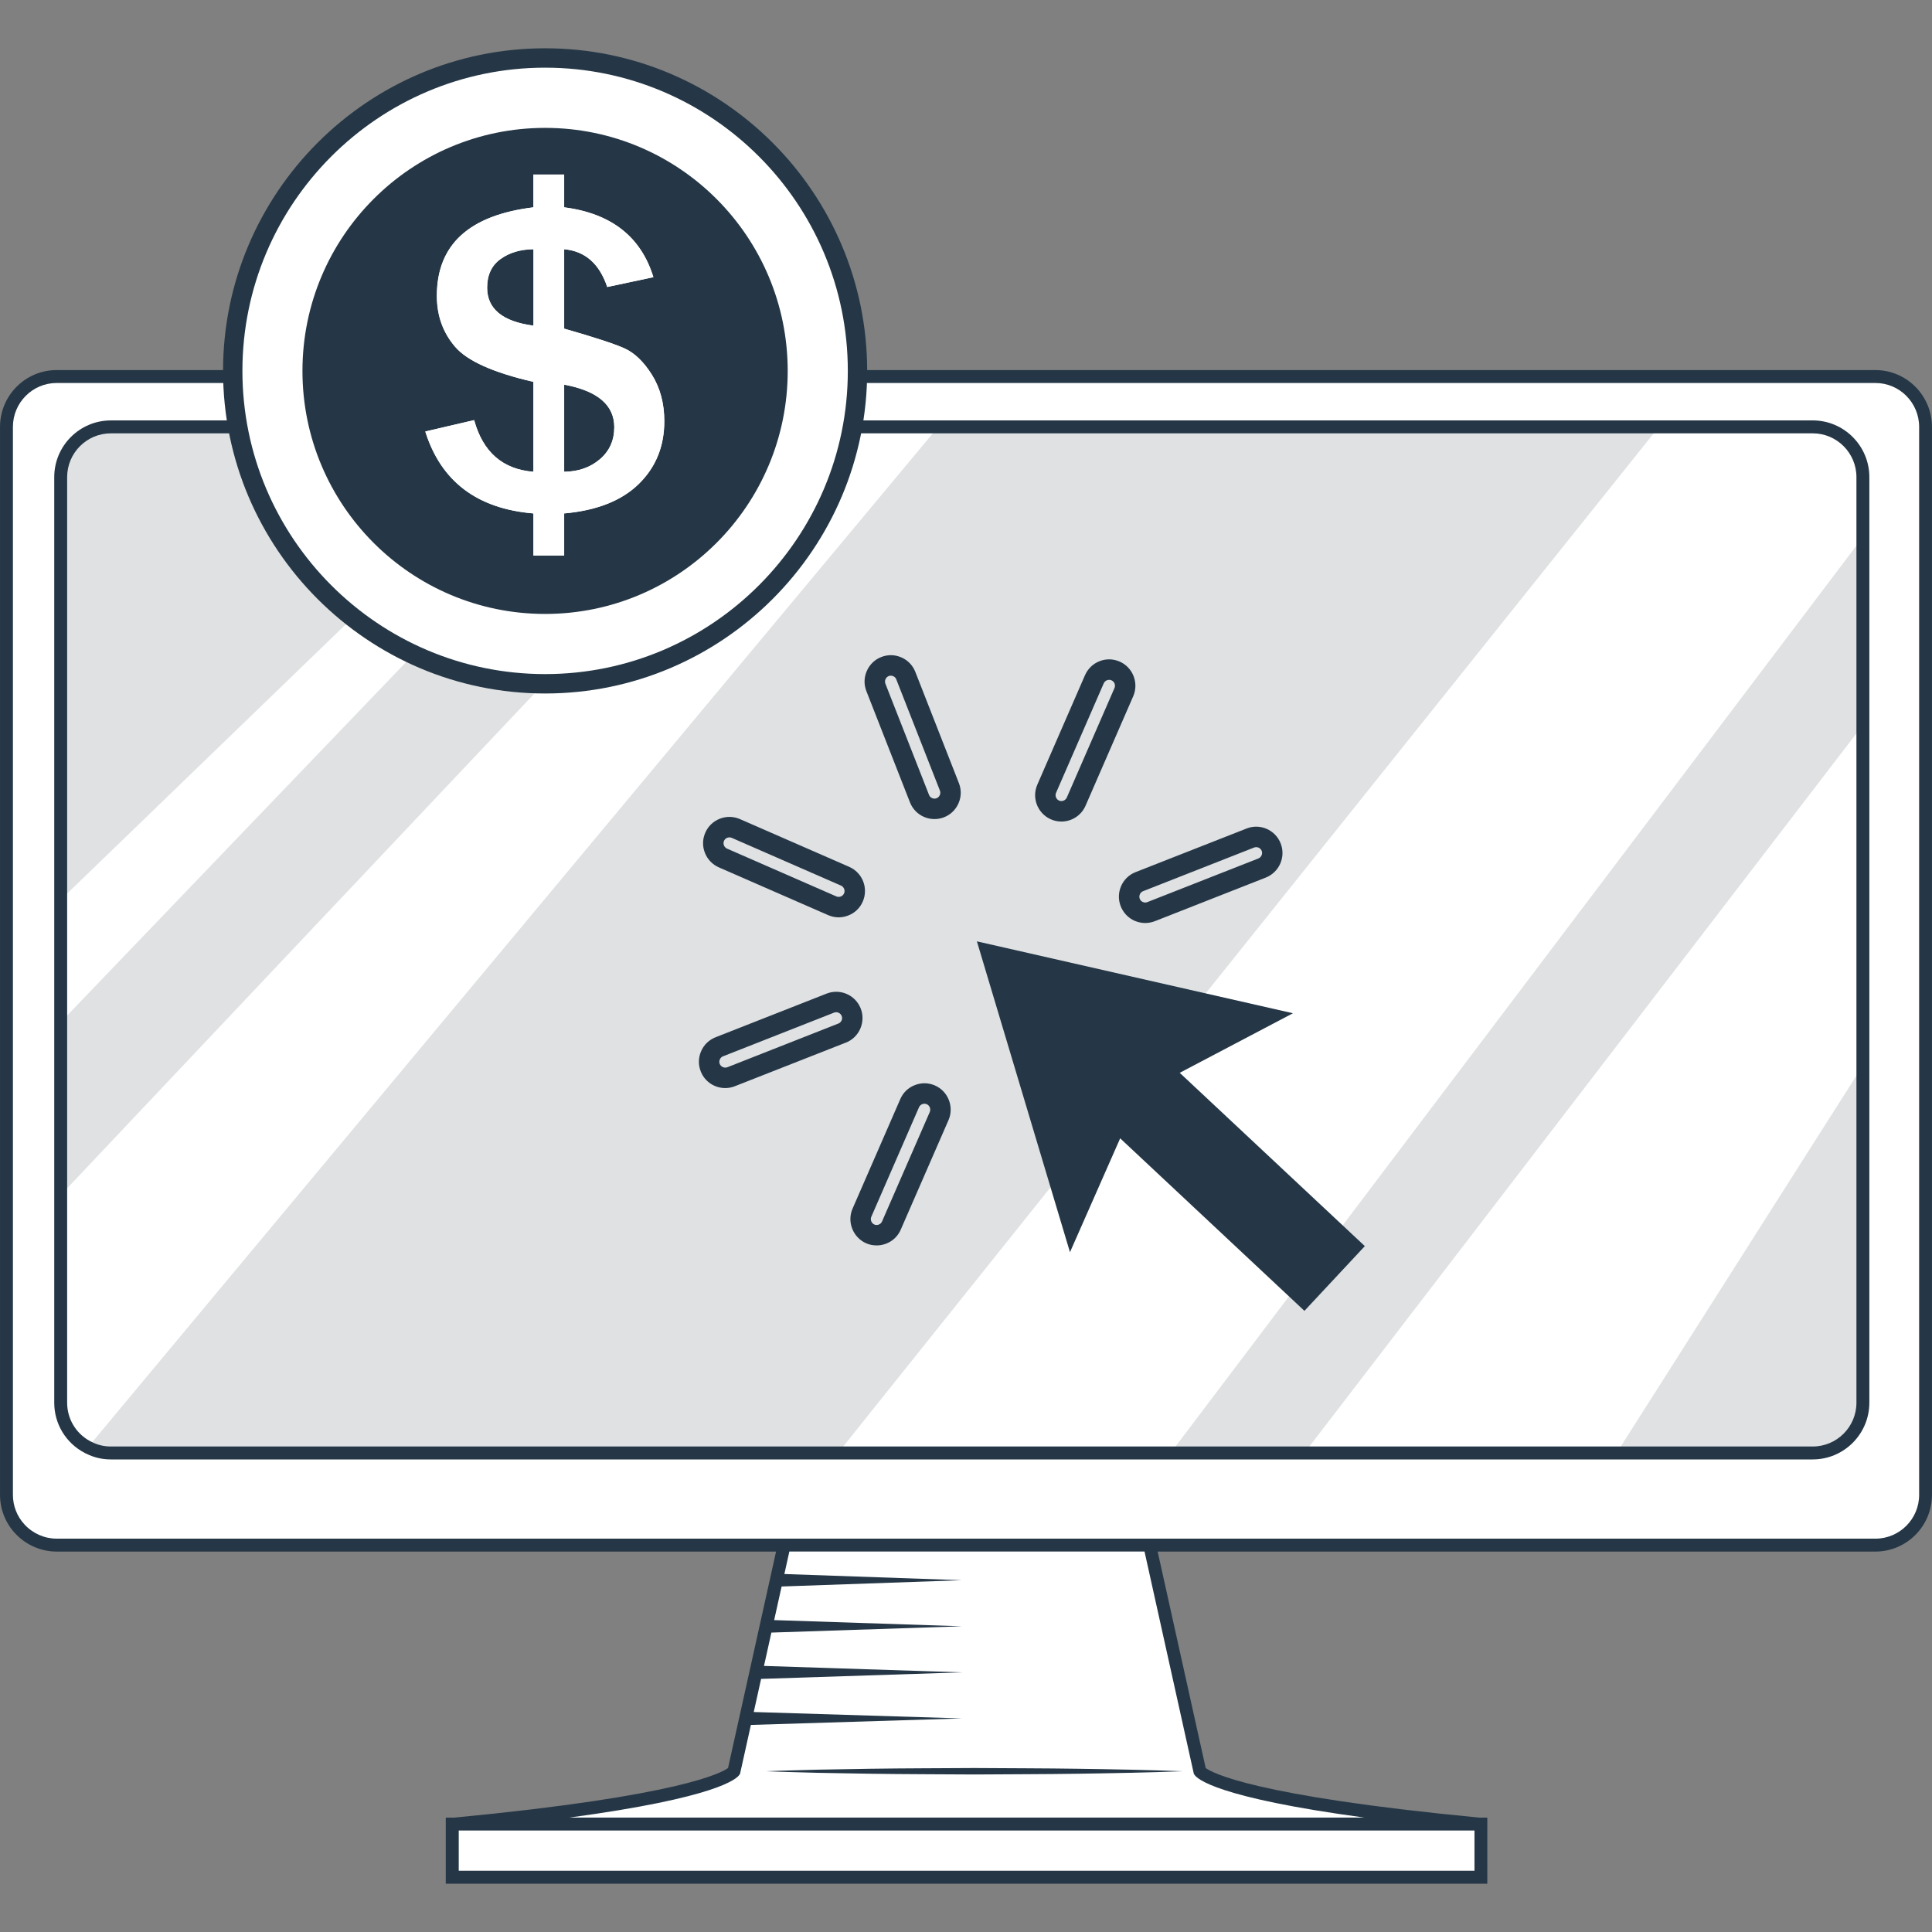 <svg xmlns="http://www.w3.org/2000/svg" viewBox="0 0 400 400" xml:space="preserve" width="400px" height="400px"><rect x="0" y="0" width="400" height="400" fill="#808080" stroke="none"/> <style type="text/css"> .clear{fill:#fff;} .darl-shade{fill:#bbbfc3;} .shade{fill:#dfe1e3;} svg{fill:#253746;} </style> <rect class="clear" x="93.54" y="377.34" width="213.14" height="11.776"></rect> <path class="clear" d="m277.48 376.86h-143.5l-40.318 0.485c54.837-5.203 58.299-10.978 58.299-10.978l10.199-45.961 0.191-0.867h75.681l10.39 46.828s3.461 5.776 58.282 10.978l-29.22-0.485 2.441e-4 -1.831e-4 -0.003 1.22e-4z"></path> <path class="clear" d="m296.97 88.372h78.367c5.707 0 10.383 4.663 10.383 10.4v191.64c0 5.716-4.677 10.4-10.383 10.4h-352.36c-1.716 0-3.304-0.408-4.741-1.182h-0.021c-3.325-1.719-5.621-5.222-5.621-9.219v-191.64c0-5.737 4.677-10.4 10.383-10.4h26.258"></path> <path class="clear" d="m388.29 77.974h-376.56c-5.72 0-10.371 4.686-10.371 10.415v221.12c0 2.718 1.042 5.207 2.767 7.055 1.884 2.035 4.611 3.347 7.605 3.347h376.56c5.734 0 10.385-4.686 10.385-10.401v-221.12c0-5.73-4.651-10.415-10.385-10.415l2.441e-4 -7.63e-5 -1.144e-4 -4.806e-4zm-2.593 212.46c0 5.716-4.678 10.402-10.384 10.402h-352.36c-1.724 0-3.314-0.415-4.745-1.178h-0.027c-3.328-1.727-5.613-5.221-5.613-9.223v-191.64c0-5.73 4.678-10.401 10.384-10.401h352.36c5.707 0 10.384 4.672 10.384 10.401v191.64l6.1e-5 6.1e-5 3.625e-4 -6.408e-4z"></path> <path class="darl-shade" d="m77.167 88.305l-0.258 0.988c0.065-0.344 0.151-0.645 0.216-0.924 0.021-0.021 0.021-0.043 0.042-0.064v-1.53e-5z"></path> <path class="clear" d="m49.23 88.372h-26.258c-5.707 0-10.383 4.663-10.383 10.4v191.64c0 3.997 2.295 7.5 5.621 9.219h0.021c1.437 0.773 3.025 1.182 4.741 1.182h352.36c5.707 0 10.383-4.684 10.383-10.4v-191.64c0-5.737-4.677-10.4-10.383-10.4h-198.83"></path> <path class="clear" d="m375.31 302.16h-352.36c-1.803 0-3.513-0.401-5.088-1.192l-0.288-0.139c-3.913-2.022-6.344-6.011-6.344-10.407v-191.64c0-6.473 5.257-11.739 11.719-11.739h26.258v2.677h-26.258c-4.988 0-9.047 4.065-9.047 9.062v191.64c0 3.285 1.762 6.277 4.62 7.879l0.318 0.159c1.26 0.678 2.642 1.022 4.109 1.022h352.36c4.988 0 9.046-4.064 9.046-9.061v-191.64c0-4.997-4.058-9.062-9.046-9.062h-198.83v-2.678h198.83c6.462 0 11.719 5.266 11.719 11.739v191.64c0 6.473-5.257 11.738-11.719 11.738h9.16e-5l2.136e-4 3.433e-4z"></path> <path class="shade" d="m376.7 299.94c4.363 0 7.931-3.575 7.931-7.943v-69.73l-49.364 77.67h41.432l7.019e-4 0.002-3.05e-5 0.001z"></path> <path class="shade" d="m194.25 88.372l-176.04 211.27c1.437 0.773 3.046 1.181 4.762 1.181h150.53l169.97-212.46h-149.23l-0.002 0.001-1.526e-4 0.006z"></path> <path class="shade" d="m67.16 122.64l-3.899-4.264-6.014-8.488-5.69-12.388-2.337-9.124h-26.258c-5.707 0-10.383 4.663-10.383 10.4v87.5l60.476-58.427-5.894-5.211-7.935e-4 0.001 1.897e-4 8.544e-4z"></path> <polygon class="shade" points="94.307 139.7 85.547 135.54 12.589 211.62 12.589 247.41 112.51 141.61"></polygon> <polygon class="shade" points="242.37 300.81 270.07 300.81 385.7 150.1 385.7 111.19"></polygon> <path d="m375.31 302.16h-352.36c-1.803 0-3.513-0.401-5.088-1.192l-0.288-0.139c-3.913-2.022-6.344-6.011-6.344-10.407v-191.64c0-6.473 5.257-11.739 11.719-11.739h26.258v2.677h-26.258c-4.988 0-9.047 4.065-9.047 9.062v191.64c0 3.285 1.762 6.277 4.62 7.879l0.318 0.159c1.26 0.678 2.642 1.022 4.109 1.022h352.36c4.988 0 9.046-4.064 9.046-9.061v-191.64c0-4.997-4.058-9.062-9.046-9.062h-198.14l0.111-2.678h198.03c6.462 0 11.719 5.266 11.719 11.739v191.64c0 6.473-5.257 11.738-11.719 11.738h-6.104e-4l-0.004 3.433e-4z"></path> <path d="m270.07 271.4l-38.15-35.721-10.393 23.579-19.272-64.361 65.437 14.886-23.441 12.333 38.324 35.88-12.507 13.403 0.002-6.1e-5 2.747e-4 7.325e-4z"></path> <path d="m148.83 179.58l22.64 9.893c0.695 0.295 1.43 0.455 2.165 0.455 0.682 0 1.35-0.134 1.991-0.388 1.363-0.522 2.432-1.553 3.007-2.892 0.575-1.325 0.601-2.811 0.08-4.163-0.535-1.365-1.564-2.423-2.887-3.012l-22.64-9.893c-1.337-0.576-2.807-0.602-4.17-0.067-1.35 0.535-2.419 1.553-2.994 2.892-0.588 1.325-0.615 2.811-0.08 4.163 0.535 1.365 1.564 2.423 2.887 3.012l4.58e-5 4.58e-5 -4.58e-5 -3.06e-5zm25.942 4.458c0.12 0.295 0.107 0.629-0.013 0.924-0.134 0.295-0.374 0.522-0.668 0.643-0.307 0.12-0.642 0.107-0.936-0.013l-22.627-9.893c-0.294-0.134-0.521-0.375-0.642-0.669-0.12-0.308-0.12-0.643 0.013-0.937 0.12-0.294 0.361-0.522 0.668-0.643 0.147-0.054 0.294-0.08 0.454-0.08s0.321 0.027 0.468 0.094l22.64 9.893c0.294 0.134 0.521 0.375 0.642 0.683l1.678e-4 -6.1e-5 -1.525e-4 -3.06e-5z"></path> <path d="m178.12 212.97c0.307-0.71 0.454-1.446 0.454-2.196 0-0.669-0.12-1.339-0.374-1.981-1.096-2.798-4.263-4.177-7.057-3.079l-22.988 9.037c-1.35 0.535-2.419 1.553-2.994 2.892-0.588 1.339-0.615 2.825-0.08 4.177 0.829 2.142 2.887 3.454 5.065 3.454 0.668 0 1.337-0.12 1.978-0.375l23.001-9.037c1.35-0.522 2.406-1.553 2.994-2.892l1.373e-4 -6.1e-5 6.1e-5 7.62e-5zm-3.876-1.7c-0.134 0.294-0.374 0.536-0.668 0.643l-22.988 9.05c-0.615 0.228-1.337-0.08-1.577-0.696-0.12-0.295-0.107-0.629 0.027-0.924 0.134-0.308 0.361-0.535 0.655-0.643l23.001-9.05c0.134-0.054 0.281-0.08 0.428-0.08 0.174 0 0.334 0.04 0.495 0.107 0.294 0.134 0.535 0.375 0.642 0.669 0.12 0.295 0.12 0.629-0.013 0.924h-3.05e-5l1.221e-4 1.52e-5z"></path> <path d="m193.56 224.73c-1.323-0.576-2.807-0.602-4.156-0.067-1.363 0.522-2.432 1.553-3.007 2.892l-9.877 22.665c-1.203 2.758 0.067 5.971 2.807 7.189 0.708 0.308 1.443 0.442 2.178 0.442 2.098 0 4.103-1.218 4.985-3.267l9.89-22.678c0.575-1.325 0.601-2.811 0.067-4.163-0.535-1.366-1.55-2.423-2.887-3.012l-2.594e-4 -2.594e-4 2.442e-4 3.509e-4zm-12.536 28.796c-0.601-0.268-0.895-1.004-0.628-1.606l9.877-22.678c0.134-0.294 0.374-0.522 0.668-0.643 0.147-0.054 0.307-0.08 0.454-0.08 0.16 0 0.321 0.027 0.481 0.094 0.601 0.268 0.882 1.004 0.628 1.606l-9.89 22.678c-0.254 0.602-0.989 0.884-1.591 0.629h1.678e-4 -9.14e-5z"></path> <path d="m189.51 139.11c-0.535-1.352-1.55-2.423-2.887-2.999-1.337-0.589-2.82-0.616-4.17-0.08-1.35 0.522-2.406 1.553-2.994 2.892-0.588 1.339-0.615 2.825-0.08 4.177l9.021 23.026c0.535 1.352 1.55 2.41 2.887 2.999 0.708 0.308 1.443 0.455 2.178 0.455 0.682 0 1.35-0.12 1.991-0.375 1.35-0.522 2.406-1.553 2.994-2.892 0.588-1.339 0.615-2.825 0.08-4.177l-9.021-23.026zm5.066 25.503c-0.134 0.308-0.361 0.535-0.668 0.656-0.294 0.107-0.628 0.107-0.922-0.027-0.307-0.134-0.535-0.375-0.641-0.669l-9.035-23.026c-0.107-0.295-0.107-0.629 0.027-0.924 0.134-0.308 0.361-0.536 0.668-0.656 0.134-0.054 0.281-0.08 0.428-0.08 0.174 0 0.334 0.04 0.494 0.107 0.307 0.134 0.535 0.361 0.641 0.669l9.035 23.026c0.107 0.295 0.107 0.629-0.027 0.924l6.1e-5 -4.58e-5v-3.05e-5z"></path> <path d="m234.69 139.97c-0.535-1.352-1.55-2.423-2.887-2.999-1.323-0.576-2.807-0.616-4.156-0.08-1.363 0.535-2.419 1.566-3.007 2.892l-9.877 22.678c-0.307 0.71-0.454 1.446-0.454 2.169 0 2.102 1.23 4.11 3.274 5.007 0.695 0.308 1.443 0.455 2.165 0.455 2.098 0 4.103-1.218 4.998-3.267l9.877-22.678c0.575-1.325 0.601-2.811 0.067-4.177l1.984e-4 1.526e-4 -3.05e-5 -1.53e-5zm-15.423 25.784c-0.601-0.268-0.882-0.991-0.628-1.593l9.877-22.678c0.134-0.295 0.374-0.522 0.668-0.643 0.307-0.12 0.642-0.12 0.935 0.013 0.294 0.134 0.521 0.375 0.641 0.669 0.12 0.308 0.107 0.643-0.013 0.924l-9.877 22.678c-0.267 0.602-0.989 0.897-1.604 0.629l1.068e-4 4.58e-5 3.06e-5 9.15e-5z"></path> <path d="m265.15 174.62c-1.096-2.798-4.25-4.19-7.043-3.092l-23.001 9.037c-2.793 1.098-4.17 4.271-3.074 7.069 0.535 1.352 1.55 2.423 2.887 3.012 0.708 0.295 1.443 0.455 2.178 0.455 0.682 0 1.35-0.134 1.992-0.375l22.987-9.037c2.793-1.111 4.17-4.271 3.074-7.069l-6.1e-5 3.662e-4 -6.12e-5 -3.508e-4zm-4.624 3.119l-22.988 9.037c-0.294 0.12-0.628 0.107-0.922-0.027-0.294-0.12-0.535-0.361-0.641-0.656-0.241-0.616 0.067-1.339 0.682-1.58l22.987-9.037c0.147-0.054 0.294-0.08 0.441-0.08 0.16 0 0.334 0.027 0.481 0.094 0.307 0.134 0.535 0.375 0.655 0.669 0.241 0.616-0.08 1.339-0.695 1.58v-6.1e-5 1.52e-5z"></path> <ellipse class="clear" cx="112.86" cy="76.803" rx="64.676" ry="64.784"></ellipse> <path d="m100.85 59.558c0 4.404 3.194 7.029 9.596 7.872v-15.824c-2.726 0.027-5.012 0.71-6.843 2.048-1.831 1.325-2.753 3.293-2.753 5.904l-8.39e-5 -1.831e-4 -1.069e-4 1.831e-4z"></path> <path d="m116.77 79.637v18.046c2.954-0.04 5.426-0.897 7.417-2.597 1.991-1.7 2.98-3.909 2.98-6.64 0-4.592-3.462-7.523-10.398-8.809v-2.06e-4l3.281e-4 -1.908e-4z"></path> <path d="m112.86 26.476c-27.746 0-50.24 22.531-50.24 50.324s22.493 50.31 50.24 50.31c27.732 0 50.226-22.517 50.226-50.31s-22.493-50.324-50.226-50.324zm19.352 73.751c-3.555 3.454-8.687 5.475-15.436 6.078v8.715h-6.348v-8.715c-11.667-0.977-19.125-6.627-22.386-16.962l10.104-2.356c1.831 6.627 5.921 10.188 12.282 10.697v-18.622c-8.313-1.914-13.712-4.337-16.225-7.283-2.513-2.932-3.769-6.439-3.769-10.522 0-10.589 6.669-16.694 19.993-18.327v-6.787h6.348v6.787c9.756 1.258 15.917 6.078 18.483 14.458l-9.543 2.035c-1.631-4.846-4.611-7.443-8.941-7.818v16.44c6.148 1.754 10.291 3.106 12.416 4.043 2.138 0.951 4.063 2.784 5.774 5.515 1.697 2.731 2.553 5.944 2.553 9.612 0 5.221-1.764 9.559-5.306 13.013l1.526e-4 -1.602e-4 9.15e-5 1.602e-4z"></path> <path d="m112.86 143.58c-36.769 0-66.68-29.963-66.68-66.792 3.8e-6 -36.831 29.913-66.792 66.68-66.792 36.769 0 66.68 29.963 66.68 66.792 0 36.831-29.913 66.792-66.68 66.792zm0-129.57c-34.558 0-62.671 28.161-62.671 62.776 0 34.615 28.115 62.776 62.671 62.776 34.557 0 62.671-28.161 62.671-62.776 0-34.615-28.114-62.776-62.671-62.776h-7.6e-6z"></path> <path class="clear" d="m116.81 115.01h-6.352v-8.717c-11.666-0.972-19.129-6.627-22.39-16.961l10.112-2.357c1.82 6.63 5.912 10.194 12.277 10.697v-18.613c-8.309-1.916-13.719-4.341-16.229-7.28-2.507-2.935-3.76-6.445-3.76-10.53 0-10.584 6.663-16.694 19.989-18.329v-6.783h6.352v6.783c9.751 1.259 15.911 6.079 18.483 14.467l-9.549 2.025c-1.629-4.837-4.607-7.444-8.934-7.821v16.441c6.144 1.762 10.283 3.11 12.417 4.054 2.131 0.941 4.05 2.781 5.761 5.511 1.708 2.733 2.565 5.939 2.565 9.613 0 5.213-1.773 9.551-5.317 13.007-3.545 3.455-8.685 5.48-15.426 6.076v8.717l-2.975e-4 2.594e-4 2.06e-4 -2.747e-4zm-6.352-63.418c-2.729 0.031-5.01 0.712-6.844 2.049-1.834 1.334-2.753 3.304-2.753 5.911 0 4.399 3.2 7.02 9.597 7.868v-15.829l3.05e-5 -8.39e-5 -9.15e-5 2.212e-4zm6.352 46.079c2.947-0.031 5.417-0.896 7.407-2.593 1.991-1.697 2.985-3.91 2.985-6.644 0-4.584-3.463-7.523-10.392-8.809v18.046l-3.05e-5 -6.1e-5 -1.754e-4 -2.06e-4z"></path> <path d="m169.39 366.39c-3.595 0.111-7.19 0.176-10.785 0.328 3.595 0.152 7.19 0.217 10.785 0.328l10.785 0.187c7.189 0.107 14.38 0.101 21.569 0.154 7.19-0.056 14.38-0.046 21.57-0.156 7.19-0.107 14.38-0.237 21.57-0.513-7.19-0.276-14.38-0.405-21.57-0.512-7.19-0.11-14.38-0.1-21.57-0.156-7.19 0.053-14.38 0.047-21.569 0.154l-10.785 0.187h1.53e-5z"></path> <path d="m388.29 76.619h-210.77v2.677h210.77c4.988 0 9.047 4.075 9.047 9.083v221.12c0 4.997-4.059 9.061-9.047 9.061h-149.19l-6.714e-4 -0.003h-77.827l-6.714e-4 0.003h-149.55c-2.5 0-4.918-1.065-6.638-2.926-1.553-1.671-2.409-3.85-2.409-6.135v-221.12c0-5.008 4.058-9.083 9.047-9.083h36.468v-2.677h-36.468c-6.462 0-11.719 5.276-11.719 11.761v221.12c0 2.964 1.11 5.792 3.123 7.958 2.222 2.403 5.355 3.781 8.597 3.781h148.95l-9.938 44.803c-1.208 0.917-9.671 5.784-56.672 10.275h-1.77v13.686h215.64v-13.686h-1.658c-46.989-4.491-55.446-9.358-56.651-10.275l-9.941-44.803h148.59c6.463 0 11.72-5.266 11.72-11.738v-221.12c0-6.485-5.257-11.761-11.72-11.761l0.002 1.526e-4 0.007-5.341e-4zm-83.014 310.7h-210.3v-8.331h210.3v8.331zm-58.112-20.097l0.112 0.186c0.522 0.871 4.578 4.765 35.212 8.903h-164.6c30.643-4.138 34.702-8.032 35.225-8.903l0.112-0.186 2.24-10.093 43.682-1.346-43.09-1.327 1.522-6.859 41.568-1.352-40.972-1.333 1.532-6.903 39.442-1.302-38.867-1.283 1.543-6.956 37.323-1.301-36.752-1.281 1.032-4.653h73.534l10.202 45.989 0.001-2.441e-4 4.578e-4 -1.527e-4z"></path> </svg>